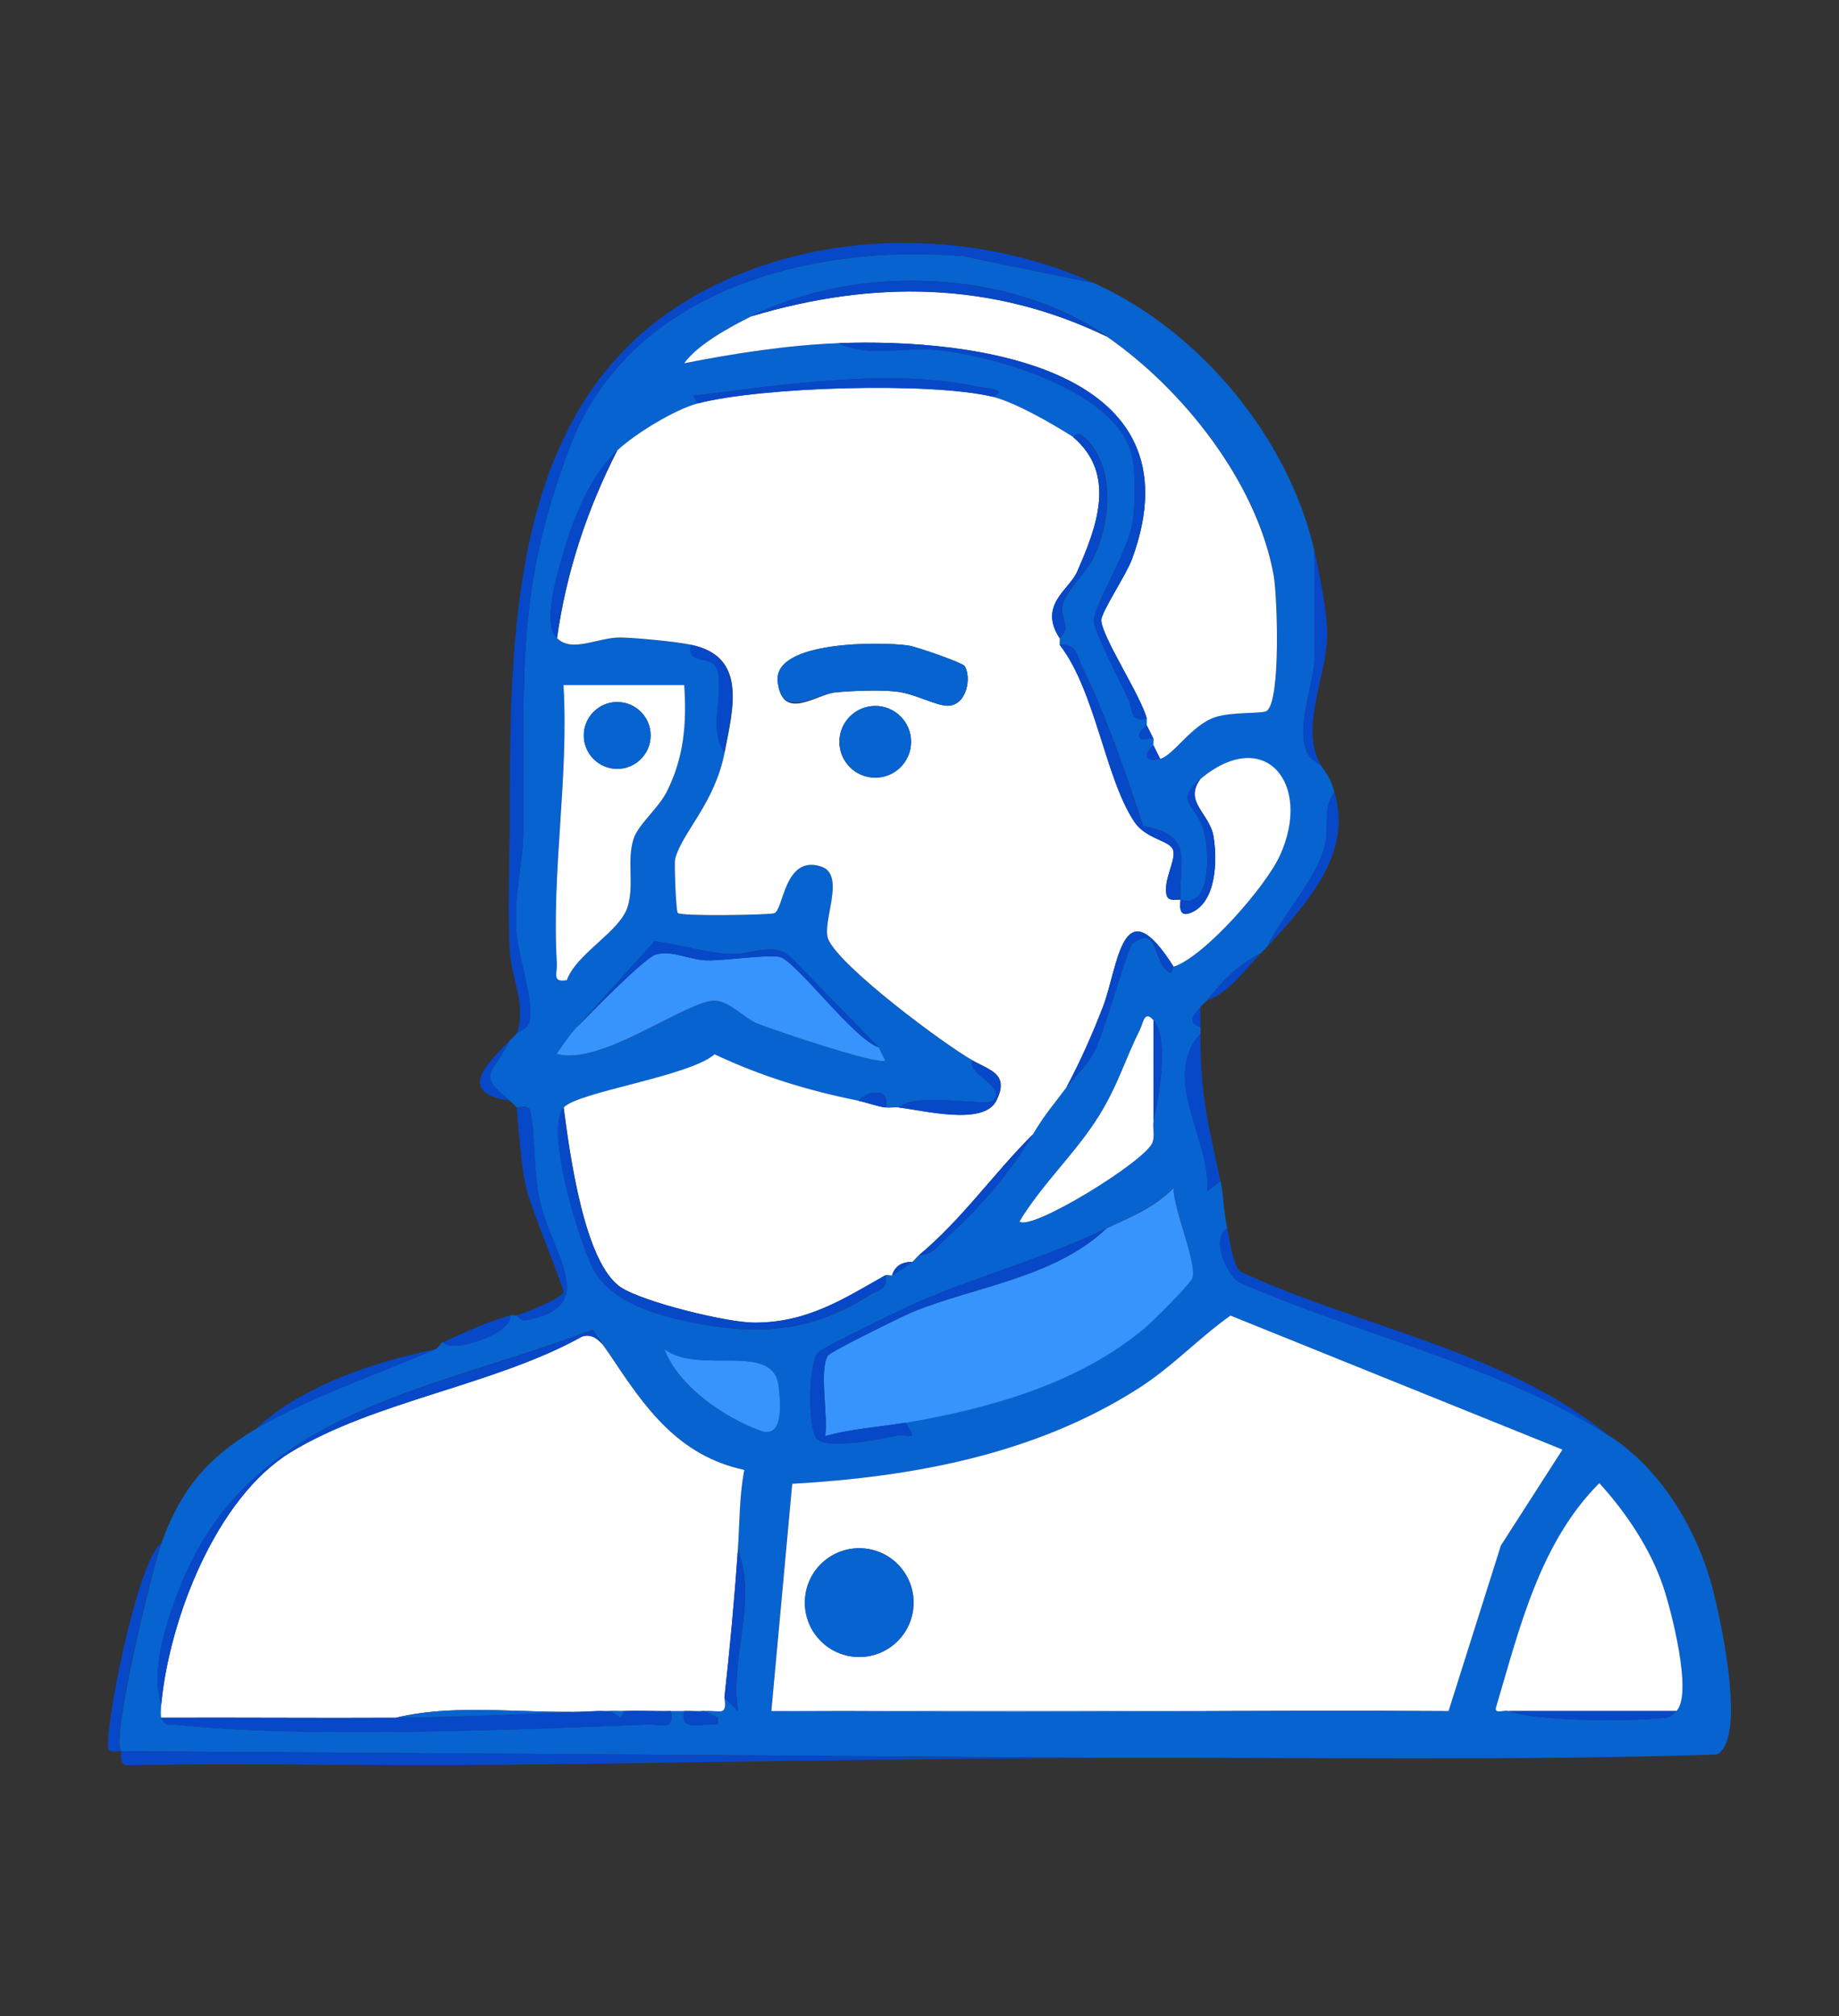 <?xml version="1.0" encoding="UTF-8"?>
<svg xmlns="http://www.w3.org/2000/svg" width="52" height="57" viewBox="0 0 52 57" fill="none">
  <rect x="0" y="0" width="52" height="57" fill="#333333" stroke="none"/>
  <path d="M30.91 7.993C33.91 9.336 36.428 12.354 37.167 15.575V18.701C37.107 19.478 36.611 20.669 36.999 21.339C37.104 21.521 37.326 21.593 37.355 21.641C37.571 21.976 37.607 21.964 37.735 22.401C37.397 22.795 37.595 23.39 37.457 23.923C37.212 24.874 36.246 25.876 35.839 26.758C35.779 26.824 35.711 26.884 35.651 26.947C34.987 27.291 34.589 27.703 34.134 28.275C34.074 28.349 33.976 28.415 33.946 28.463C33.847 28.625 33.482 28.882 33.946 29.032C33.946 29.094 33.946 29.157 33.946 29.22C32.797 30.485 34.269 32.268 34.134 33.673L34.514 33.389C34.598 33.787 34.601 34.293 34.703 34.717C34.221 35.046 34.706 36.024 35.029 36.243C38.429 37.741 42.371 38.579 45.509 40.594C46.891 41.483 47.884 43.062 48.359 44.665C48.616 45.536 49.424 49.173 48.545 49.6C42.799 49.783 37.041 49.678 31.293 49.693L3.426 49.505C3.121 49.197 4.299 44.369 4.563 43.627C5.11 42.102 5.873 41.208 7.216 40.406C8.777 39.473 10.664 38.863 12.333 38.13C12.393 38.103 12.45 37.971 12.521 37.941C12.818 38.285 14.54 37.666 14.418 37.182C14.478 37.167 14.546 37.197 14.606 37.182C14.621 37.179 14.726 37.346 14.854 37.322C17.005 36.946 15.605 35.477 15.267 33.961C15.073 33.09 15.142 32.061 14.995 31.421C14.941 31.188 14.645 31.34 14.606 31.305C14.54 31.245 14.487 31.17 14.418 31.116C13.464 30.357 13.918 30.395 14.418 29.411C14.481 29.349 14.546 29.286 14.606 29.223C14.726 29.091 14.95 29.139 14.992 28.747C15.055 28.158 14.642 27.01 14.597 26.292C14.531 25.251 14.795 24.357 14.801 23.447C14.836 19.164 14.552 16.739 16.114 12.629C17.795 8.223 22.876 6.883 27.21 7.239L30.91 7.996V7.993ZM21.243 8.941C20.645 9.237 19.724 9.737 19.347 10.266C20.75 9.991 22.278 9.755 23.708 9.698C24.515 10.105 25.571 9.806 26.453 9.889C28.119 10.048 31.75 11.074 32.038 13.027C32.106 13.488 32.094 14.238 32.035 14.705C31.918 15.584 30.928 17.101 30.928 17.564C30.928 17.818 31.727 19.371 31.915 19.795C32.041 20.076 31.942 20.415 32.429 20.313C32.429 20.376 32.429 20.439 32.429 20.501C32.429 20.522 32.106 20.729 32.25 20.872C32.313 20.935 32.555 20.845 32.621 20.881C32.639 20.893 32.609 21.01 32.621 21.07C32.295 21.357 32.394 21.56 32.809 21.449C33.198 21.345 33.694 20.489 34.377 20.268C34.852 20.112 35.681 20.178 35.818 20.098C36.231 19.849 36.12 16.819 36.019 16.251C35.537 13.625 33.449 10.996 31.296 9.507C28.529 7.595 24.228 7.455 21.249 8.938L21.243 8.941ZM28.069 11.217C28.559 11.008 27.838 10.972 27.686 10.939C25.179 10.401 22.146 10.876 19.604 11.19L19.73 11.406C19.078 11.576 17.962 12.261 17.454 12.734C16.667 13.463 16.165 14.762 15.88 15.806C15.731 16.353 15.339 17.627 15.749 18.043C16.159 18.458 16.93 18.013 17.549 18.025C18.007 18.034 19.108 18.144 19.541 18.231C19.401 18.832 20.128 18.485 20.277 18.916C20.495 19.547 20.008 20.654 20.489 21.264C20.205 22.73 19.29 23.516 19.087 24.288C19.063 24.384 19.111 25.759 19.162 25.813C19.254 25.912 21.677 25.87 21.883 25.822C22.155 25.756 22.161 24.156 23.217 24.5C23.938 24.736 23.217 26.097 23.421 26.564C23.77 27.351 26.657 29.504 27.503 29.983C27.33 30.368 28.493 30.721 28.072 31.119C27.892 31.29 25.855 30.859 25.419 31.311C25.296 31.296 25.161 31.328 25.039 31.311C25.197 30.805 24.608 30.76 24.279 31.122C22.837 30.832 21.536 30.431 20.202 29.809C19.479 30.437 16.317 30.874 15.937 31.314C15.402 31.933 16.377 35.118 16.778 35.875C17.244 36.751 18.384 37.122 19.305 37.328C21.267 37.762 22.852 37.717 24.569 36.623C24.814 36.464 25.122 36.461 25.036 36.054C25.084 36.027 25.179 36.081 25.224 36.054C25.496 35.887 25.529 35.875 25.792 35.674C25.858 35.624 25.912 35.543 25.981 35.486C26.352 35.489 26.507 35.232 26.741 35.016C27.761 34.08 28.538 33.186 29.202 32.073C29.555 31.481 29.767 31.263 30.15 30.745C30.401 30.404 30.689 30.207 30.94 29.734C31.233 29.187 31.879 26.767 32.035 26.66C32.693 26.202 32.627 26.977 32.902 27.336C33.177 27.695 33.132 27.348 33.183 27.333C34.062 27.04 35.788 25.069 36.192 24.18C37.11 22.161 35.761 20.504 33.943 22.024C33.162 22.673 33.871 22.774 34.05 23.525C34.209 24.189 34.23 25.712 33.374 25.436C33.359 24.225 33.736 23.618 32.328 23.355C31.84 21.874 31.275 20.229 30.593 18.835C30.437 18.521 30.464 18.198 29.965 18.231C29.959 18.168 29.971 18.105 29.965 18.043C29.965 18.028 30.108 17.926 30.12 17.762C30.135 17.561 29.983 17.349 30.049 17.089C30.141 16.718 30.751 16.143 30.949 15.707C31.415 14.681 31.544 13.143 30.629 12.33C30.449 12.168 30.36 12.363 30.348 12.357C29.77 11.986 28.706 11.373 28.072 11.22L28.069 11.217ZM19.347 19.368H15.934C16.087 21.994 15.59 24.611 15.746 27.237C15.764 27.521 15.602 27.781 16.027 27.709C16.314 26.935 17.522 26.349 17.747 25.634C17.944 25.009 17.717 24.342 17.914 23.716C18.04 23.316 18.623 22.843 18.853 22.383C19.341 21.407 19.416 20.447 19.347 19.368ZM24.844 29.606L22.365 27.066C21.865 26.588 21.234 27.022 20.576 26.968C19.882 26.911 19.197 26.704 18.509 26.606L16.314 29.038C16.126 29.235 15.904 29.561 15.746 29.794C16.951 30.168 19.416 28.293 20.202 28.293C20.63 28.293 21.025 28.78 21.435 28.945C21.904 29.133 24.844 30.126 25.036 29.986L24.847 29.609L24.844 29.606ZM32.618 28.846C32.355 28.541 32.331 28.912 32.229 29.118C31.81 29.956 31.604 30.697 31.066 31.559C30.416 32.6 29.459 33.476 28.828 34.532C29.175 34.807 32.361 32.839 32.582 32.31C32.669 32.106 32.582 31.858 32.618 31.69C32.767 31.012 33.069 29.363 32.618 28.846ZM31.29 34.723C29.564 35.558 27.742 36.048 26.041 36.772C25.67 36.931 23.244 38.106 23.137 38.229C22.846 38.558 22.828 40.499 23.128 40.705C23.504 40.965 24.808 40.69 25.317 40.592C25.715 40.517 25.981 40.798 25.604 40.218C27.967 39.817 30.458 39.126 32.337 37.568C32.57 37.376 33.683 36.276 33.724 36.105C33.832 35.648 33.186 34.182 33.183 33.584C32.588 34.17 31.984 34.385 31.29 34.72V34.723ZM40.957 48.371L42.437 43.69L44.178 40.98L34.789 37.191C33.835 37.873 33.165 38.63 32.145 39.276C29.235 41.121 25.801 41.752 22.398 41.946L21.808 48.371C22.754 48.377 23.708 48.362 24.653 48.371H40.957ZM4.563 48.183C4.554 48.278 4.539 48.509 4.563 48.562C4.682 48.835 4.802 48.736 5.026 48.76C8.57 49.149 14.609 48.897 18.315 48.751C18.68 48.736 19.075 48.945 18.97 48.371C19.096 48.368 19.224 48.374 19.35 48.371C19.212 48.996 19.846 48.697 20.298 48.748V48.562L19.921 48.371C20.352 48.335 20.579 48.547 20.489 47.991L20.866 48.368C20.633 46.861 21.423 45.254 20.866 43.819C20.92 43.062 20.905 42.305 21.049 41.552C19.173 41.145 18.237 39.787 17.265 38.321L16.754 37.589C12.366 39.288 7.183 39.811 5.161 44.698C4.775 45.628 4.213 47.211 4.566 48.177L4.563 48.183ZM18.782 38.136C19.176 39.183 20.468 40.074 21.497 40.445C22.161 40.684 22.075 39.67 22.009 39.168C21.85 37.918 19.742 38.887 18.779 38.136H18.782ZM47.402 48.371C47.869 47.898 47.253 45.524 47.031 44.857C46.672 43.789 45.981 42.754 45.222 41.928C43.526 43.63 42.961 46.053 42.297 48.284C42.261 48.464 42.545 48.329 42.664 48.371C43.481 48.661 46.005 48.673 46.95 48.571C47.214 48.541 47.22 48.556 47.405 48.371H47.402Z" fill="#0763D0"></path>
  <path d="M3.423 49.508L31.29 49.696C25.508 49.711 19.706 49.834 13.951 49.893C10.533 49.929 7.114 49.837 3.692 49.902C3.315 49.959 3.453 49.538 3.42 49.508C3.396 49.484 3.16 49.561 3.082 49.472C2.882 49.241 3.854 44.139 4.557 43.63C4.29 44.372 3.112 49.197 3.42 49.508H3.423Z" fill="#0748C8"></path>
  <path d="M30.91 7.993L27.21 7.236C22.876 6.88 17.795 8.22 16.117 12.629C14.555 16.739 14.839 19.164 14.804 23.447C14.795 24.354 14.534 25.248 14.6 26.292C14.645 27.007 15.058 28.158 14.995 28.747C14.953 29.142 14.729 29.091 14.609 29.223C14.905 28.439 14.457 27.671 14.412 26.86C14.352 25.762 14.406 24.548 14.412 23.433C14.427 18.127 14.313 11.498 19.514 8.439C22.903 6.447 27.375 6.405 30.913 7.99L30.91 7.993Z" fill="#0748C8"></path>
  <path d="M34.511 33.395L34.131 33.679C34.266 32.274 32.794 30.491 33.943 29.226C33.943 30.997 34.158 31.744 34.511 33.395Z" fill="#0748C8"></path>
  <path d="M45.506 40.601C42.368 38.585 38.426 37.747 35.026 36.249C34.703 36.033 34.218 35.052 34.7 34.723C34.783 35.064 34.849 35.755 35.079 35.953C38.474 37.523 42.608 38.205 45.503 40.598L45.506 40.601Z" fill="#0748C8"></path>
  <path d="M37.355 21.644C37.326 21.596 37.104 21.524 37 21.342C36.611 20.669 37.107 19.481 37.164 18.704V15.578C37.311 16.209 37.529 17.313 37.526 17.926C37.523 19.161 36.724 20.561 37.355 21.644Z" fill="#0748C8"></path>
  <path d="M14.609 31.311C14.648 31.347 14.944 31.197 14.998 31.427C15.145 32.067 15.076 33.093 15.27 33.967C15.608 35.48 17.008 36.952 14.857 37.328C14.729 37.349 14.624 37.185 14.609 37.188C14.864 37.113 15.913 36.688 15.928 36.527C15.943 36.365 15.019 34.188 14.884 33.596C14.726 32.899 14.678 32.035 14.609 31.311Z" fill="#0748C8"></path>
  <path d="M37.735 22.401C38.259 24.165 36.922 25.562 35.839 26.762C36.246 25.879 37.212 24.877 37.457 23.926C37.595 23.394 37.394 22.798 37.735 22.404V22.401Z" fill="#0748C8"></path>
  <path d="M12.333 38.136C10.664 38.866 8.774 39.479 7.216 40.412C8.526 39.174 10.553 38.513 12.333 38.136Z" fill="#0748C8"></path>
  <path d="M14.418 37.188C14.54 37.669 12.818 38.289 12.521 37.948C13.108 37.684 13.802 37.349 14.418 37.188Z" fill="#0748C8"></path>
  <path d="M14.418 29.414C13.918 30.398 13.464 30.362 14.418 31.119C12.874 30.886 13.796 30.048 14.418 29.414Z" fill="#0748C8"></path>
  <path d="M35.651 26.95C35.229 27.386 34.679 28.125 34.134 28.278C34.589 27.709 34.987 27.294 35.651 26.95Z" fill="#0748C8"></path>
  <path d="M33.943 29.038C33.479 28.888 33.844 28.631 33.943 28.469C33.943 28.658 33.943 28.849 33.943 29.038Z" fill="#0748C8"></path>
  <path d="M28.069 11.217C28.7 11.37 29.767 11.983 30.345 12.354C31.589 13.41 31.009 14.911 30.455 16.168C30.234 16.67 29.352 17.11 29.965 18.04C29.971 18.103 29.959 18.165 29.965 18.228C30.976 19.532 31.254 22 32.074 23.229C32.411 23.735 33.087 23.75 33.174 24.034C33.261 24.318 32.884 24.889 32.989 25.308C33.039 25.514 33.354 25.413 33.377 25.433C33.401 25.457 33.264 25.963 33.659 25.81C34.403 25.523 34.427 24.309 34.314 23.642C34.2 22.975 33.461 22.67 33.946 22.021C35.767 20.501 37.113 22.158 36.195 24.177C35.791 25.066 34.065 27.037 33.186 27.33C31.718 25.003 31.625 27.324 31.188 28.46C30.886 29.244 30.548 30.007 30.153 30.742C29.77 31.26 29.558 31.478 29.205 32.07C28.099 33.168 27.192 34.484 25.984 35.483C25.915 35.54 25.861 35.624 25.795 35.672C25.52 35.672 25.308 35.779 25.227 36.051C25.182 36.078 25.087 36.024 25.039 36.051C23.842 36.73 22.834 37.388 21.342 37.391C20.564 37.391 18.228 36.817 17.576 36.404C16.512 35.731 16.105 32.549 15.94 31.311C16.32 30.871 19.482 30.434 20.205 29.806C21.539 30.431 22.84 30.829 24.282 31.119C24.536 31.17 24.785 31.272 25.042 31.308C25.161 31.326 25.299 31.293 25.422 31.308C26.13 31.391 27.814 31.831 28.173 31.119C28.556 30.363 27.997 30.258 27.506 29.98C26.66 29.498 23.774 27.345 23.424 26.561C23.217 26.095 23.938 24.734 23.22 24.497C22.164 24.153 22.158 25.753 21.886 25.819C21.68 25.867 19.26 25.909 19.165 25.81C19.111 25.756 19.063 24.381 19.09 24.285C19.293 23.513 20.208 22.727 20.492 21.261C20.732 20.02 21.133 18.554 19.544 18.228C19.114 18.139 18.013 18.031 17.552 18.022C16.933 18.007 16.171 18.468 15.752 18.04C16.015 16.173 16.601 14.406 17.457 12.731C17.962 12.261 19.078 11.576 19.733 11.403C21.521 10.933 26.307 10.79 28.075 11.214L28.069 11.217ZM27.276 18.829C27.219 18.737 25.921 18.282 25.679 18.249C24.916 18.142 21.868 18.106 21.991 19.266C22.114 20.427 23.095 19.622 23.627 19.574C24.12 19.529 24.844 19.499 25.329 19.55C25.897 19.61 26.486 19.975 26.833 19.951C27.345 19.912 27.473 19.146 27.279 18.832L27.276 18.829ZM25.762 20.971C25.762 20.412 25.308 19.957 24.749 19.957C24.189 19.957 23.735 20.412 23.735 20.971C23.735 21.53 24.189 21.985 24.749 21.985C25.308 21.985 25.762 21.53 25.762 20.971Z" fill="white"></path>
  <path d="M24.656 48.371C23.711 48.362 22.757 48.377 21.811 48.371L22.401 41.947C25.804 41.752 29.238 41.121 32.148 39.276C33.171 38.627 33.838 37.873 34.792 37.191L44.181 40.98L42.44 43.69L40.96 48.371C35.528 48.335 30.087 48.419 24.656 48.371ZM25.834 45.305C25.834 44.456 25.146 43.768 24.297 43.768C23.448 43.768 22.76 44.456 22.76 45.305C22.76 46.155 23.448 46.843 24.297 46.843C25.146 46.843 25.834 46.155 25.834 45.305Z" fill="white"></path>
  <path d="M17.262 38.324C18.234 39.79 19.168 41.148 21.046 41.555C20.902 42.305 20.917 43.062 20.863 43.822C20.768 45.207 20.636 46.612 20.483 47.991C20.573 48.547 20.346 48.335 19.915 48.371C19.73 48.386 19.535 48.365 19.347 48.371C19.221 48.374 19.093 48.368 18.967 48.371C18.527 48.383 18.079 48.35 17.639 48.371C17.514 48.377 17.385 48.365 17.259 48.371C17.134 48.377 17.005 48.365 16.879 48.371C15.019 48.488 13.003 48.126 11.194 48.559C8.986 48.571 6.767 48.55 4.56 48.559C4.536 48.506 4.551 48.278 4.56 48.18C4.784 45.778 6.109 42.335 8.23 41.046C10.604 39.602 13.993 39.156 16.458 37.783C16.84 37.651 17.086 38.055 17.262 38.321V38.324Z" fill="white"></path>
  <path d="M31.29 9.51C33.446 10.999 35.534 13.628 36.013 16.254C36.117 16.823 36.225 19.849 35.812 20.101C35.678 20.181 34.846 20.119 34.37 20.271C33.692 20.492 33.192 21.348 32.803 21.453L32.615 21.073C32.603 21.01 32.633 20.893 32.615 20.884L32.426 20.504C32.426 20.442 32.426 20.379 32.426 20.316C32.268 19.679 31.149 17.995 31.14 17.531C31.137 17.313 31.846 16.245 32.005 15.818C34.009 10.392 27.557 9.555 23.708 9.701C22.278 9.755 20.753 9.991 19.347 10.269C19.724 9.74 20.645 9.24 21.243 8.944C24.671 7.918 28.039 7.945 31.29 9.513V9.51Z" fill="white"></path>
  <path d="M25.604 40.221C24.844 40.349 24.07 40.391 23.331 40.601C23.427 40.056 23.148 38.713 23.415 38.319C23.489 38.208 25.511 37.212 25.792 37.095C27.548 36.371 29.812 36.129 31.29 34.726C31.984 34.391 32.591 34.176 33.183 33.59C33.183 34.188 33.832 35.654 33.724 36.111C33.683 36.282 32.57 37.382 32.337 37.574C30.455 39.132 27.967 39.82 25.604 40.224V40.221Z" fill="#3794FD"></path>
  <path d="M47.402 48.371H42.664C42.545 48.329 42.261 48.464 42.297 48.284C42.961 46.053 43.526 43.63 45.222 41.928C45.978 42.754 46.672 43.789 47.031 44.857C47.256 45.524 47.872 47.898 47.402 48.371Z" fill="white"></path>
  <path d="M19.347 19.368C19.419 20.447 19.344 21.407 18.853 22.383C18.62 22.846 18.04 23.316 17.914 23.716C17.717 24.342 17.941 25.009 17.747 25.634C17.523 26.349 16.314 26.935 16.027 27.709C15.599 27.781 15.761 27.524 15.746 27.237C15.593 24.608 16.087 21.994 15.934 19.368H19.347ZM18.399 20.791C18.399 20.268 17.974 19.846 17.454 19.846C16.933 19.846 16.509 20.271 16.509 20.791C16.509 21.312 16.933 21.736 17.454 21.736C17.974 21.736 18.399 21.312 18.399 20.791Z" fill="white"></path>
  <path d="M16.314 29.037C16.652 28.684 18.231 27.072 18.539 26.986C19.015 26.848 19.506 27.147 20.002 27.15C20.558 27.153 21.653 26.986 22.033 27.048C22.479 27.123 24.136 29.378 24.844 29.606L25.033 29.983C24.841 30.123 21.901 29.13 21.432 28.942C21.025 28.78 20.627 28.29 20.199 28.29C19.416 28.29 16.948 30.165 15.743 29.791C15.901 29.558 16.123 29.232 16.311 29.034L16.314 29.037Z" fill="#3794FD"></path>
  <path d="M32.618 28.846V31.691C32.582 31.858 32.666 32.106 32.582 32.31C32.361 32.839 29.175 34.804 28.828 34.532C29.462 33.476 30.416 32.6 31.066 31.559C31.604 30.7 31.81 29.959 32.229 29.118C32.334 28.912 32.355 28.541 32.618 28.846Z" fill="white"></path>
  <path d="M18.782 38.136C19.745 38.887 21.853 37.918 22.012 39.168C22.075 39.67 22.164 40.684 21.5 40.445C20.471 40.074 19.177 39.183 18.785 38.136H18.782Z" fill="#3794FD"></path>
  <path d="M40.957 48.371H24.653C30.084 48.419 35.525 48.335 40.957 48.371Z" fill="#0748C8"></path>
  <path d="M17.262 48.371L17.543 48.56L17.639 48.371C18.079 48.35 18.524 48.383 18.967 48.371C19.072 48.945 18.677 48.736 18.312 48.751C14.606 48.898 8.568 49.149 5.023 48.76C4.799 48.736 4.679 48.835 4.56 48.563C6.767 48.554 8.986 48.575 11.194 48.563C13.111 48.554 15.037 48.44 16.879 48.374C17.005 48.368 17.134 48.38 17.259 48.374L17.262 48.371Z" fill="#0748C8"></path>
  <path d="M19.727 11.406L19.601 11.191C22.143 10.877 25.176 10.401 27.683 10.939C27.835 10.972 28.556 11.008 28.066 11.217C26.301 10.793 21.512 10.939 19.724 11.406H19.727Z" fill="#0748C8"></path>
  <path d="M25.033 36.051C25.122 36.458 24.814 36.461 24.566 36.62C22.849 37.714 21.267 37.762 19.302 37.325C18.381 37.122 17.238 36.748 16.775 35.872C16.371 35.115 15.399 31.93 15.934 31.311C16.099 32.546 16.506 35.731 17.57 36.404C18.222 36.817 20.558 37.394 21.336 37.391C22.831 37.388 23.836 36.727 25.033 36.051Z" fill="#0748C8"></path>
  <path d="M31.29 9.51C28.039 7.942 24.671 7.915 21.243 8.941C24.222 7.458 28.523 7.598 31.29 9.51Z" fill="#0748C8"></path>
  <path d="M31.29 34.723C29.812 36.129 27.548 36.368 25.793 37.092C25.511 37.209 23.489 38.205 23.415 38.316C23.148 38.71 23.424 40.053 23.331 40.598C24.07 40.388 24.844 40.346 25.604 40.218C25.981 40.798 25.715 40.514 25.317 40.592C24.808 40.687 23.504 40.965 23.128 40.705C22.828 40.499 22.846 38.555 23.137 38.229C23.244 38.106 25.67 36.931 26.041 36.772C27.743 36.048 29.564 35.558 31.29 34.723Z" fill="#0748C8"></path>
  <path d="M15.746 18.043C15.336 17.627 15.728 16.353 15.877 15.806C16.165 14.762 16.664 13.467 17.451 12.734C16.592 14.406 16.009 16.174 15.746 18.043Z" fill="#0748C8"></path>
  <path d="M17.262 38.325C17.086 38.058 16.84 37.654 16.458 37.786C13.993 39.159 10.604 39.605 8.23 41.049C6.109 42.338 4.787 45.781 4.56 48.183C4.21 47.217 4.772 45.634 5.155 44.704C7.177 39.817 12.36 39.294 16.748 37.595L17.259 38.328L17.262 38.325Z" fill="#0748C8"></path>
  <path d="M23.708 9.701C27.557 9.554 34.009 10.395 32.005 15.817C31.846 16.245 31.137 17.313 31.14 17.531C31.149 17.995 32.268 19.679 32.426 20.316C31.939 20.418 32.038 20.079 31.912 19.798C31.724 19.377 30.925 17.824 30.925 17.567C30.925 17.104 31.915 15.587 32.032 14.708C32.094 14.241 32.103 13.49 32.035 13.03C31.75 11.077 28.116 10.051 26.451 9.892C25.568 9.809 24.512 10.108 23.705 9.701H23.708Z" fill="#0748C8"></path>
  <path d="M20.863 43.822C21.42 45.257 20.63 46.861 20.863 48.371L20.486 47.994C20.639 46.612 20.768 45.21 20.866 43.825L20.863 43.822Z" fill="#0748C8"></path>
  <path d="M20.483 21.264C20.005 20.654 20.489 19.547 20.271 18.916C20.122 18.485 19.395 18.832 19.535 18.231C21.124 18.557 20.723 20.023 20.483 21.264Z" fill="#0748C8"></path>
  <path d="M33.186 27.33C33.135 27.348 33.168 27.677 32.905 27.333C32.642 26.989 32.696 26.196 32.038 26.657C31.882 26.765 31.236 29.184 30.943 29.732C30.692 30.204 30.401 30.401 30.153 30.742C30.548 30.007 30.886 29.241 31.188 28.46C31.625 27.324 31.718 25.006 33.186 27.33Z" fill="#0748C8"></path>
  <path d="M16.314 29.038L18.509 26.606C19.197 26.702 19.882 26.911 20.576 26.968C21.27 27.025 21.865 26.588 22.365 27.067L24.844 29.606C24.135 29.379 22.479 27.123 22.033 27.049C21.653 26.983 20.558 27.153 20.002 27.15C19.505 27.147 19.015 26.848 18.539 26.986C18.231 27.076 16.652 28.685 16.314 29.038Z" fill="#0748C8"></path>
  <path d="M33.374 25.433C34.23 25.712 34.212 24.186 34.05 23.522C33.871 22.771 33.162 22.67 33.943 22.021C33.461 22.67 34.203 23.008 34.311 23.642C34.424 24.309 34.4 25.523 33.656 25.81C33.261 25.963 33.398 25.457 33.374 25.433C33.351 25.409 33.039 25.514 32.986 25.308C32.881 24.889 33.258 24.315 33.171 24.034C33.084 23.753 32.408 23.735 32.071 23.229C31.251 22.003 30.973 19.532 29.962 18.228C30.461 18.195 30.437 18.518 30.59 18.832C31.272 20.226 31.837 21.871 32.325 23.352C33.733 23.612 33.357 24.222 33.371 25.433H33.374Z" fill="#0748C8"></path>
  <path d="M47.402 48.371C47.217 48.556 47.211 48.542 46.947 48.572C46.005 48.673 43.478 48.661 42.661 48.371H47.399H47.402Z" fill="#0748C8"></path>
  <path d="M29.962 18.043C29.346 17.11 30.228 16.673 30.452 16.17C31.006 14.914 31.586 13.413 30.342 12.357C30.354 12.366 30.443 12.171 30.623 12.33C31.538 13.144 31.41 14.681 30.943 15.707C30.745 16.14 30.135 16.718 30.043 17.089C29.977 17.352 30.129 17.561 30.114 17.762C30.102 17.926 29.959 18.028 29.959 18.043H29.962Z" fill="#0748C8"></path>
  <path d="M25.413 31.311C25.849 30.859 27.886 31.29 28.066 31.119C28.487 30.721 27.324 30.369 27.497 29.983C27.988 30.261 28.547 30.366 28.164 31.122C27.805 31.831 26.119 31.391 25.413 31.311Z" fill="#0748C8"></path>
  <path d="M32.618 31.691V28.846C33.069 29.364 32.767 31.012 32.618 31.691Z" fill="#0748C8"></path>
  <path d="M19.915 48.371L20.292 48.562V48.748C19.843 48.697 19.206 48.996 19.347 48.371C19.535 48.365 19.73 48.386 19.915 48.371Z" fill="#0748C8"></path>
  <path d="M24.276 31.122C24.602 30.76 25.194 30.805 25.036 31.311C24.782 31.275 24.53 31.173 24.276 31.122Z" fill="#0748C8"></path>
  <path d="M29.205 32.07C28.541 33.183 27.764 34.074 26.744 35.013C26.51 35.229 26.355 35.489 25.984 35.483C27.192 34.487 28.099 33.168 29.205 32.07Z" fill="#0748C8"></path>
  <path d="M25.792 35.671C25.529 35.869 25.496 35.884 25.224 36.051C25.308 35.779 25.517 35.674 25.792 35.671Z" fill="#0748C8"></path>
  <path d="M32.806 21.452C32.391 21.563 32.289 21.36 32.618 21.073L32.806 21.452Z" fill="#0748C8"></path>
  <path d="M32.618 20.884C32.555 20.848 32.31 20.938 32.247 20.875C32.103 20.732 32.426 20.525 32.426 20.504L32.615 20.884H32.618Z" fill="#0748C8"></path>
  <path d="M27.276 18.829C27.47 19.146 27.342 19.912 26.83 19.948C26.483 19.975 25.894 19.607 25.326 19.547C24.844 19.497 24.12 19.526 23.624 19.571C23.092 19.619 22.105 20.367 21.988 19.263C21.865 18.103 24.913 18.139 25.676 18.246C25.918 18.279 27.216 18.737 27.273 18.826L27.276 18.829Z" fill="#0763D0"></path>
  <path d="M24.749 21.985C25.309 21.985 25.762 21.531 25.762 20.971C25.762 20.411 25.309 19.957 24.749 19.957C24.189 19.957 23.735 20.411 23.735 20.971C23.735 21.531 24.189 21.985 24.749 21.985Z" fill="#0763D0"></path>
  <path d="M24.294 46.843C25.143 46.843 25.831 46.154 25.831 45.305C25.831 44.456 25.143 43.768 24.294 43.768C23.445 43.768 22.757 44.456 22.757 45.305C22.757 46.154 23.445 46.843 24.294 46.843Z" fill="#0763D0"></path>
  <path d="M16.882 48.371C15.037 48.437 13.114 48.55 11.197 48.559C13.009 48.126 15.022 48.488 16.882 48.371Z" fill="#0763D0"></path>
  <path d="M17.642 48.371L17.546 48.559L17.265 48.371C17.391 48.365 17.52 48.377 17.645 48.371H17.642Z" fill="#0763D0"></path>
  <path d="M17.451 21.736C17.973 21.736 18.396 21.313 18.396 20.791C18.396 20.269 17.973 19.846 17.451 19.846C16.929 19.846 16.506 20.269 16.506 20.791C16.506 21.313 16.929 21.736 17.451 21.736Z" fill="#0763D0"></path>
</svg>

